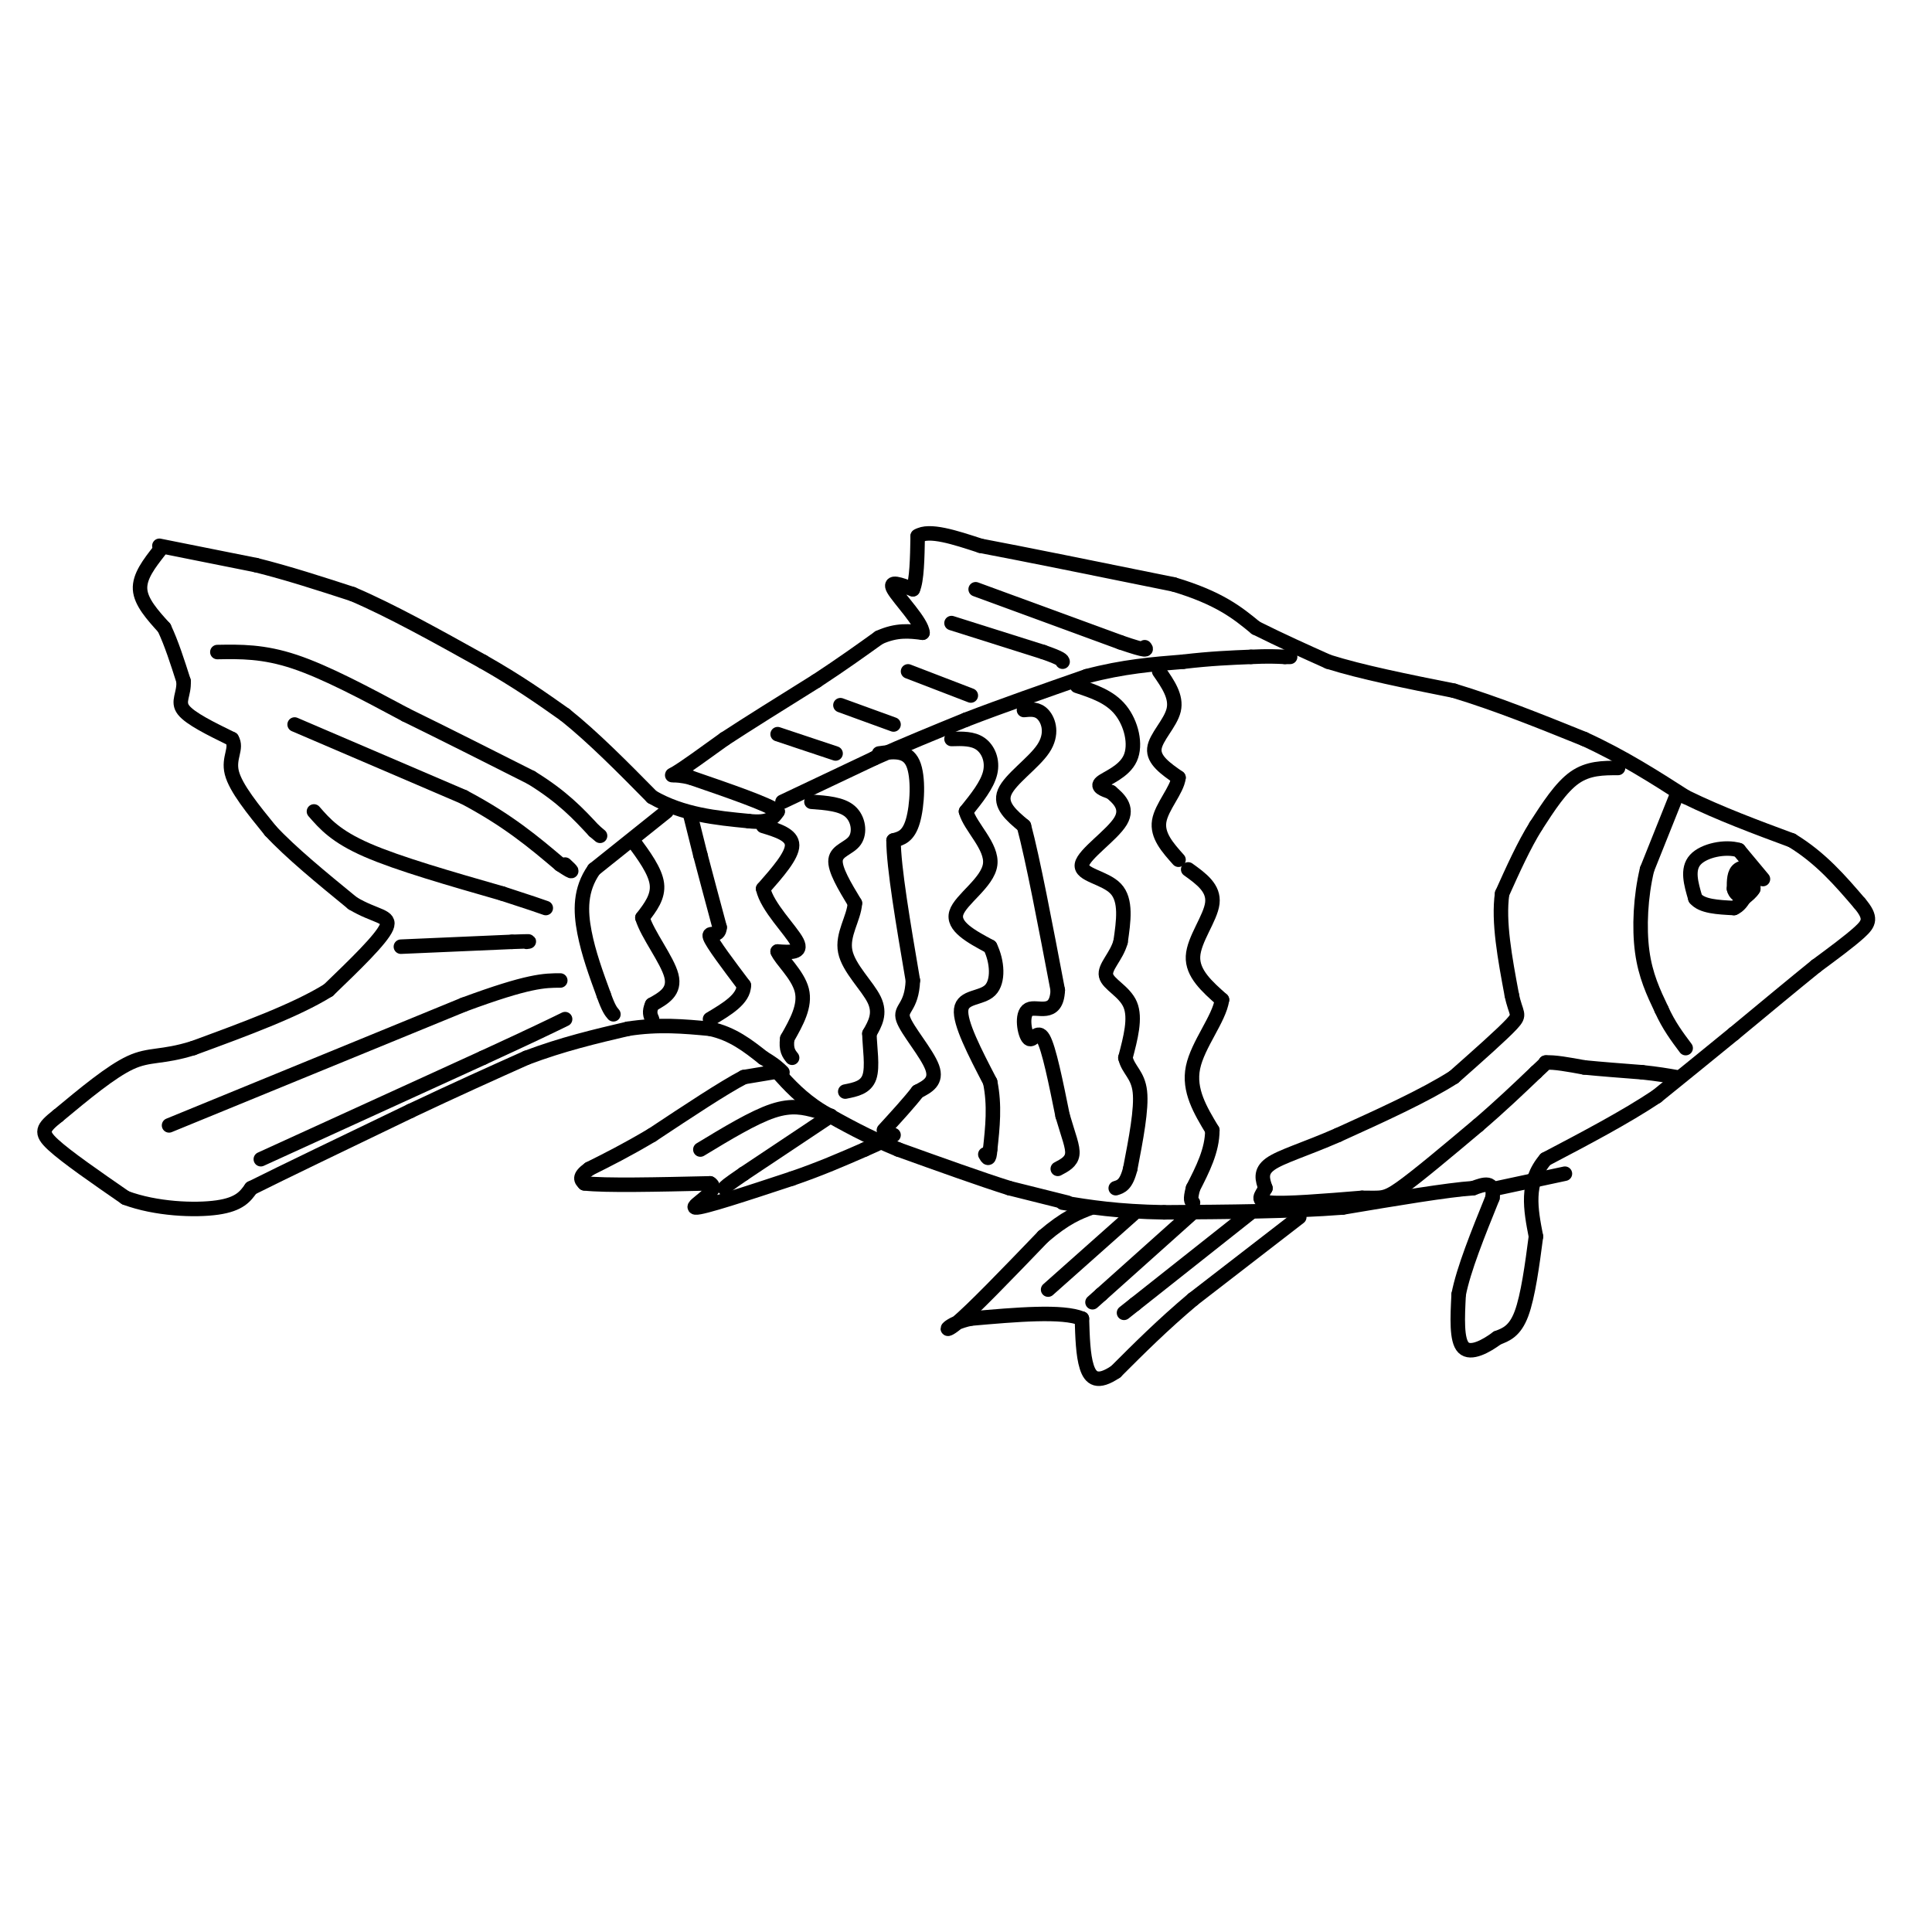 <svg viewBox='0 0 400 400' version='1.1' xmlns='http://www.w3.org/2000/svg' xmlns:xlink='http://www.w3.org/1999/xlink'><g fill='none' stroke='#000000' stroke-width='3' stroke-linecap='round' stroke-linejoin='round'><path d='M33,113c0.000,0.000 20.000,4.000 20,4'/><path d='M53,117c6.667,1.667 13.333,3.833 20,6'/><path d='M73,123c7.833,3.333 17.417,8.667 27,14'/><path d='M100,137c7.333,4.167 12.167,7.583 17,11'/><path d='M117,148c5.833,4.667 11.917,10.833 18,17'/><path d='M135,165c6.333,3.667 13.167,4.333 20,5'/><path d='M155,170c4.333,0.500 5.167,-0.750 6,-2'/><path d='M161,168c-2.000,-1.500 -10.000,-4.250 -18,-7'/><path d='M143,161c-3.911,-1.000 -4.689,0.000 -3,-1c1.689,-1.000 5.844,-4.000 10,-7'/><path d='M150,153c4.833,-3.167 11.917,-7.583 19,-12'/><path d='M169,141c5.333,-3.500 9.167,-6.250 13,-9'/><path d='M182,132c3.667,-1.667 6.333,-1.333 9,-1'/><path d='M191,131c-0.111,-2.156 -4.889,-7.044 -6,-9c-1.111,-1.956 1.444,-0.978 4,0'/><path d='M189,122c0.833,-1.833 0.917,-6.417 1,-11'/><path d='M190,111c2.333,-1.500 7.667,0.250 13,2'/><path d='M203,113c8.833,1.667 24.417,4.833 40,8'/><path d='M243,121c9.500,2.833 13.250,5.917 17,9'/><path d='M260,130c5.333,2.667 10.167,4.833 15,7'/><path d='M275,137c6.833,2.167 16.417,4.083 26,6'/><path d='M301,143c8.833,2.667 17.917,6.333 27,10'/><path d='M328,153c8.000,3.667 14.500,7.833 21,12'/><path d='M349,165c7.167,3.500 14.583,6.250 22,9'/><path d='M371,174c6.000,3.667 10.000,8.333 14,13'/><path d='M385,187c2.578,3.044 2.022,4.156 0,6c-2.022,1.844 -5.511,4.422 -9,7'/><path d='M376,200c-4.333,3.500 -10.667,8.750 -17,14'/><path d='M359,214c-5.500,4.500 -10.750,8.750 -16,13'/><path d='M343,227c-6.500,4.333 -14.750,8.667 -23,13'/><path d='M320,240c-4.167,4.833 -3.083,10.417 -2,16'/><path d='M318,256c-0.756,5.822 -1.644,12.378 -3,16c-1.356,3.622 -3.178,4.311 -5,5'/><path d='M310,277c-2.289,1.711 -5.511,3.489 -7,2c-1.489,-1.489 -1.244,-6.244 -1,-11'/><path d='M302,268c1.000,-5.167 4.000,-12.583 7,-20'/><path d='M309,248c0.500,-3.667 -1.750,-2.833 -4,-2'/><path d='M305,246c-5.167,0.333 -16.083,2.167 -27,4'/><path d='M278,250c-10.667,0.833 -23.833,0.917 -37,1'/><path d='M241,251c-9.667,-0.167 -15.333,-1.083 -21,-2'/><path d='M269,252c0.000,0.000 -22.000,17.000 -22,17'/><path d='M247,269c-6.333,5.333 -11.167,10.167 -16,15'/><path d='M231,284c-3.778,2.556 -5.222,1.444 -6,-1c-0.778,-2.444 -0.889,-6.222 -1,-10'/><path d='M224,273c-4.000,-1.667 -13.500,-0.833 -23,0'/><path d='M201,273c-5.044,1.022 -6.156,3.578 -3,1c3.156,-2.578 10.578,-10.289 18,-18'/><path d='M216,256c4.667,-4.000 7.333,-5.000 10,-6'/><path d='M221,249c0.000,0.000 -12.000,-3.000 -12,-3'/><path d='M209,246c-5.833,-1.833 -14.417,-4.917 -23,-8'/><path d='M186,238c-6.500,-2.667 -11.250,-5.333 -16,-8'/><path d='M170,230c-4.167,-2.667 -6.583,-5.333 -9,-8'/><path d='M160,222c0.000,0.000 -6.000,1.000 -6,1'/><path d='M154,223c-4.167,2.167 -11.583,7.083 -19,12'/><path d='M135,235c-5.333,3.167 -9.167,5.083 -13,7'/><path d='M122,242c-2.333,1.667 -1.667,2.333 -1,3'/><path d='M121,245c4.167,0.500 15.083,0.250 26,0'/><path d='M147,245c2.489,1.378 -4.289,4.822 -3,5c1.289,0.178 10.644,-2.911 20,-6'/><path d='M164,244c5.833,-2.000 10.417,-4.000 15,-6'/><path d='M179,238c3.500,-1.500 4.750,-2.250 6,-3'/><path d='M33,114c-2.083,2.667 -4.167,5.333 -4,8c0.167,2.667 2.583,5.333 5,8'/><path d='M34,130c1.500,3.167 2.750,7.083 4,11'/><path d='M38,141c0.178,2.778 -1.378,4.222 0,6c1.378,1.778 5.689,3.889 10,6'/><path d='M48,153c1.200,1.956 -0.800,3.844 0,7c0.800,3.156 4.400,7.578 8,12'/><path d='M56,172c4.167,4.500 10.583,9.750 17,15'/><path d='M73,187c4.733,2.867 8.067,2.533 7,5c-1.067,2.467 -6.533,7.733 -12,13'/><path d='M68,205c-6.667,4.167 -17.333,8.083 -28,12'/><path d='M40,217c-6.578,2.044 -9.022,1.156 -13,3c-3.978,1.844 -9.489,6.422 -15,11'/><path d='M12,231c-3.222,2.556 -3.778,3.444 -1,6c2.778,2.556 8.889,6.778 15,11'/><path d='M26,248c6.244,2.333 14.356,2.667 19,2c4.644,-0.667 5.822,-2.333 7,-4'/><path d='M52,246c6.667,-3.333 19.833,-9.667 33,-16'/><path d='M85,230c9.500,-4.500 16.750,-7.750 24,-11'/><path d='M109,219c7.500,-2.833 14.250,-4.417 21,-6'/><path d='M130,213c6.333,-1.000 11.667,-0.500 17,0'/><path d='M147,213c4.667,1.000 7.833,3.500 11,6'/><path d='M158,219c2.500,1.500 3.250,2.250 4,3'/><path d='M138,168c0.000,0.000 -15.000,12.000 -15,12'/><path d='M123,180c-2.956,4.178 -2.844,8.622 -2,13c0.844,4.378 2.422,8.689 4,13'/><path d='M125,206c1.000,2.833 1.500,3.417 2,4'/><path d='M162,166c0.000,0.000 19.000,-9.000 19,-9'/><path d='M181,157c6.333,-2.833 12.667,-5.417 19,-8'/><path d='M200,149c7.333,-2.833 16.167,-5.917 25,-9'/><path d='M225,140c7.500,-2.000 13.750,-2.500 20,-3'/><path d='M245,137c5.667,-0.667 9.833,-0.833 14,-1'/><path d='M259,136c3.500,-0.167 5.250,-0.083 7,0'/><path d='M266,136c1.333,0.000 1.167,0.000 1,0'/><path d='M335,159c-3.083,0.000 -6.167,0.000 -9,2c-2.833,2.000 -5.417,6.000 -8,10'/><path d='M318,171c-2.500,4.000 -4.750,9.000 -7,14'/><path d='M311,185c-0.833,5.833 0.583,13.417 2,21'/><path d='M313,206c0.844,4.111 1.956,3.889 0,6c-1.956,2.111 -6.978,6.556 -12,11'/><path d='M301,223c-6.000,3.833 -15.000,7.917 -24,12'/><path d='M277,235c-6.800,2.978 -11.800,4.422 -14,6c-2.200,1.578 -1.600,3.289 -1,5'/><path d='M262,246c-0.778,1.489 -2.222,2.711 1,3c3.222,0.289 11.111,-0.356 19,-1'/><path d='M282,248c4.022,-0.022 4.578,0.422 8,-2c3.422,-2.422 9.711,-7.711 16,-13'/><path d='M306,233c4.667,-4.000 8.333,-7.500 12,-11'/><path d='M318,222c2.333,-2.167 2.167,-2.083 2,-2'/><path d='M320,220c1.667,-0.167 4.833,0.417 8,1'/><path d='M328,221c3.333,0.333 7.667,0.667 12,1'/><path d='M340,222c3.167,0.333 5.083,0.667 7,1'/><path d='M365,182c0.000,0.000 -5.000,-6.000 -5,-6'/><path d='M360,176c-2.778,-0.844 -7.222,0.044 -9,2c-1.778,1.956 -0.889,4.978 0,8'/><path d='M351,186c1.333,1.667 4.667,1.833 8,2'/><path d='M359,188c2.000,-0.833 3.000,-3.917 4,-7'/><path d='M363,181c0.000,-1.489 -2.000,-1.711 -3,-1c-1.000,0.711 -1.000,2.356 -1,4'/><path d='M359,184c0.167,1.000 1.083,1.500 2,2'/><path d='M361,186c0.333,-0.333 0.167,-2.167 0,-4'/><path d='M363,182c0.000,0.000 0.000,2.000 0,2'/><path d='M363,184c-0.333,0.667 -1.167,1.333 -2,2'/><path d='M45,135c4.750,-0.083 9.500,-0.167 16,2c6.500,2.167 14.750,6.583 23,11'/><path d='M84,148c8.167,4.000 17.083,8.500 26,13'/><path d='M110,161c6.500,4.000 9.750,7.500 13,11'/><path d='M123,172c2.167,1.833 1.083,0.917 0,0'/><path d='M61,150c0.000,0.000 35.000,15.000 35,15'/><path d='M96,165c9.167,4.833 14.583,9.417 20,14'/><path d='M116,179c3.500,2.333 2.250,1.167 1,0'/><path d='M65,168c2.250,2.583 4.500,5.167 11,8c6.500,2.833 17.250,5.917 28,9'/><path d='M104,185c6.167,2.000 7.583,2.500 9,3'/><path d='M35,233c0.000,0.000 61.000,-25.000 61,-25'/><path d='M96,208c13.500,-5.000 16.750,-5.000 20,-5'/><path d='M54,240c0.000,0.000 46.000,-21.000 46,-21'/><path d='M100,219c10.500,-4.833 13.750,-6.417 17,-8'/><path d='M83,196c0.000,0.000 23.000,-1.000 23,-1'/><path d='M106,195c4.333,-0.167 3.667,-0.083 3,0'/><path d='M161,152c0.000,0.000 12.000,4.000 12,4'/><path d='M174,146c0.000,0.000 11.000,4.000 11,4'/><path d='M188,139c0.000,0.000 13.000,5.000 13,5'/><path d='M197,129c0.000,0.000 19.000,6.000 19,6'/><path d='M216,135c3.833,1.333 3.917,1.667 4,2'/><path d='M202,122c0.000,0.000 30.000,11.000 30,11'/><path d='M232,133c5.833,2.000 5.417,1.500 5,1'/><path d='M169,230c-2.500,-0.667 -5.000,-1.333 -9,0c-4.000,1.333 -9.500,4.667 -15,8'/><path d='M172,231c0.000,0.000 -18.000,12.000 -18,12'/><path d='M154,243c-3.667,2.500 -3.833,2.750 -4,3'/><path d='M235,251c0.000,0.000 -18.000,16.000 -18,16'/><path d='M247,251c0.000,0.000 -19.000,17.000 -19,17'/><path d='M228,268c-3.167,2.833 -1.583,1.417 0,0'/><path d='M259,251c0.000,0.000 -24.000,19.000 -24,19'/><path d='M235,270c-4.000,3.167 -2.000,1.583 0,0'/><path d='M347,165c0.000,0.000 -6.000,15.000 -6,15'/><path d='M341,180c-1.333,5.578 -1.667,12.022 -1,17c0.667,4.978 2.333,8.489 4,12'/><path d='M344,209c1.500,3.333 3.250,5.667 5,8'/><path d='M143,169c0.000,0.000 2.000,8.000 2,8'/><path d='M145,177c1.000,3.833 2.500,9.417 4,15'/><path d='M149,192c-0.133,2.333 -2.467,0.667 -2,2c0.467,1.333 3.733,5.667 7,10'/><path d='M154,204c0.000,2.833 -3.500,4.917 -7,7'/><path d='M158,171c3.000,0.917 6.000,1.833 6,4c0.000,2.167 -3.000,5.583 -6,9'/><path d='M158,184c0.800,3.756 5.800,8.644 7,11c1.200,2.356 -1.400,2.178 -4,2'/><path d='M161,197c0.622,1.644 4.178,4.756 5,8c0.822,3.244 -1.089,6.622 -3,10'/><path d='M163,215c-0.333,2.333 0.333,3.167 1,4'/><path d='M131,174c2.333,3.167 4.667,6.333 5,9c0.333,2.667 -1.333,4.833 -3,7'/><path d='M133,190c1.044,3.489 5.156,8.711 6,12c0.844,3.289 -1.578,4.644 -4,6'/><path d='M135,208c-0.667,1.500 -0.333,2.250 0,3'/><path d='M168,166c3.125,0.232 6.250,0.464 8,2c1.750,1.536 2.125,4.375 1,6c-1.125,1.625 -3.750,2.036 -4,4c-0.250,1.964 1.875,5.482 4,9'/><path d='M177,187c-0.202,3.143 -2.708,6.500 -2,10c0.708,3.500 4.631,7.143 6,10c1.369,2.857 0.185,4.929 -1,7'/><path d='M180,214c0.067,2.956 0.733,6.844 0,9c-0.733,2.156 -2.867,2.578 -5,3'/><path d='M182,156c2.867,-0.400 5.733,-0.800 7,2c1.267,2.800 0.933,8.800 0,12c-0.933,3.200 -2.467,3.600 -4,4'/><path d='M185,174c0.000,5.500 2.000,17.250 4,29'/><path d='M189,203c-0.226,5.762 -2.792,5.667 -2,8c0.792,2.333 4.940,7.095 6,10c1.060,2.905 -0.970,3.952 -3,5'/><path d='M190,226c-1.667,2.167 -4.333,5.083 -7,8'/><path d='M197,153c2.200,-0.067 4.400,-0.133 6,1c1.600,1.133 2.600,3.467 2,6c-0.600,2.533 -2.800,5.267 -5,8'/><path d='M200,168c0.857,3.214 5.500,7.250 5,11c-0.500,3.750 -6.143,7.214 -7,10c-0.857,2.786 3.071,4.893 7,7'/><path d='M205,196c1.512,3.060 1.792,7.208 0,9c-1.792,1.792 -5.655,1.226 -6,4c-0.345,2.774 2.827,8.887 6,15'/><path d='M205,224c1.000,4.833 0.500,9.417 0,14'/><path d='M205,238c-0.167,2.500 -0.583,1.750 -1,1'/><path d='M212,147c1.429,-0.143 2.857,-0.286 4,1c1.143,1.286 2.000,4.000 0,7c-2.000,3.000 -6.857,6.286 -8,9c-1.143,2.714 1.429,4.857 4,7'/><path d='M212,171c1.833,6.833 4.417,20.417 7,34'/><path d='M219,205c-0.241,5.751 -4.343,3.129 -6,4c-1.657,0.871 -0.869,5.234 0,6c0.869,0.766 1.820,-2.067 3,0c1.180,2.067 2.590,9.033 4,16'/><path d='M220,231c1.200,4.133 2.200,6.467 2,8c-0.200,1.533 -1.600,2.267 -3,3'/><path d='M223,142c3.387,1.119 6.774,2.238 9,5c2.226,2.762 3.292,7.167 2,10c-1.292,2.833 -4.940,4.095 -6,5c-1.060,0.905 0.470,1.452 2,2'/><path d='M230,164c1.356,1.167 3.745,3.086 2,6c-1.745,2.914 -7.624,6.823 -8,9c-0.376,2.177 4.750,2.622 7,5c2.250,2.378 1.625,6.689 1,11'/><path d='M232,195c-0.833,3.060 -3.417,5.208 -3,7c0.417,1.792 3.833,3.226 5,6c1.167,2.774 0.083,6.887 -1,11'/><path d='M233,219c0.600,2.556 2.600,3.444 3,7c0.400,3.556 -0.800,9.778 -2,16'/><path d='M234,242c-0.833,3.333 -1.917,3.667 -3,4'/><path d='M240,139c1.822,2.622 3.644,5.244 3,8c-0.644,2.756 -3.756,5.644 -4,8c-0.244,2.356 2.378,4.178 5,6'/><path d='M244,161c-0.289,2.578 -3.511,6.022 -4,9c-0.489,2.978 1.756,5.489 4,8'/><path d='M310,246c0.000,0.000 14.000,-3.000 14,-3'/><path d='M246,180c2.689,1.933 5.378,3.867 5,7c-0.378,3.133 -3.822,7.467 -4,11c-0.178,3.533 2.911,6.267 6,9'/><path d='M253,207c-0.578,3.933 -5.022,9.267 -6,14c-0.978,4.733 1.511,8.867 4,13'/><path d='M251,234c0.000,4.167 -2.000,8.083 -4,12'/><path d='M247,246c-0.667,2.500 -0.333,2.750 0,3'/></g>
</svg>